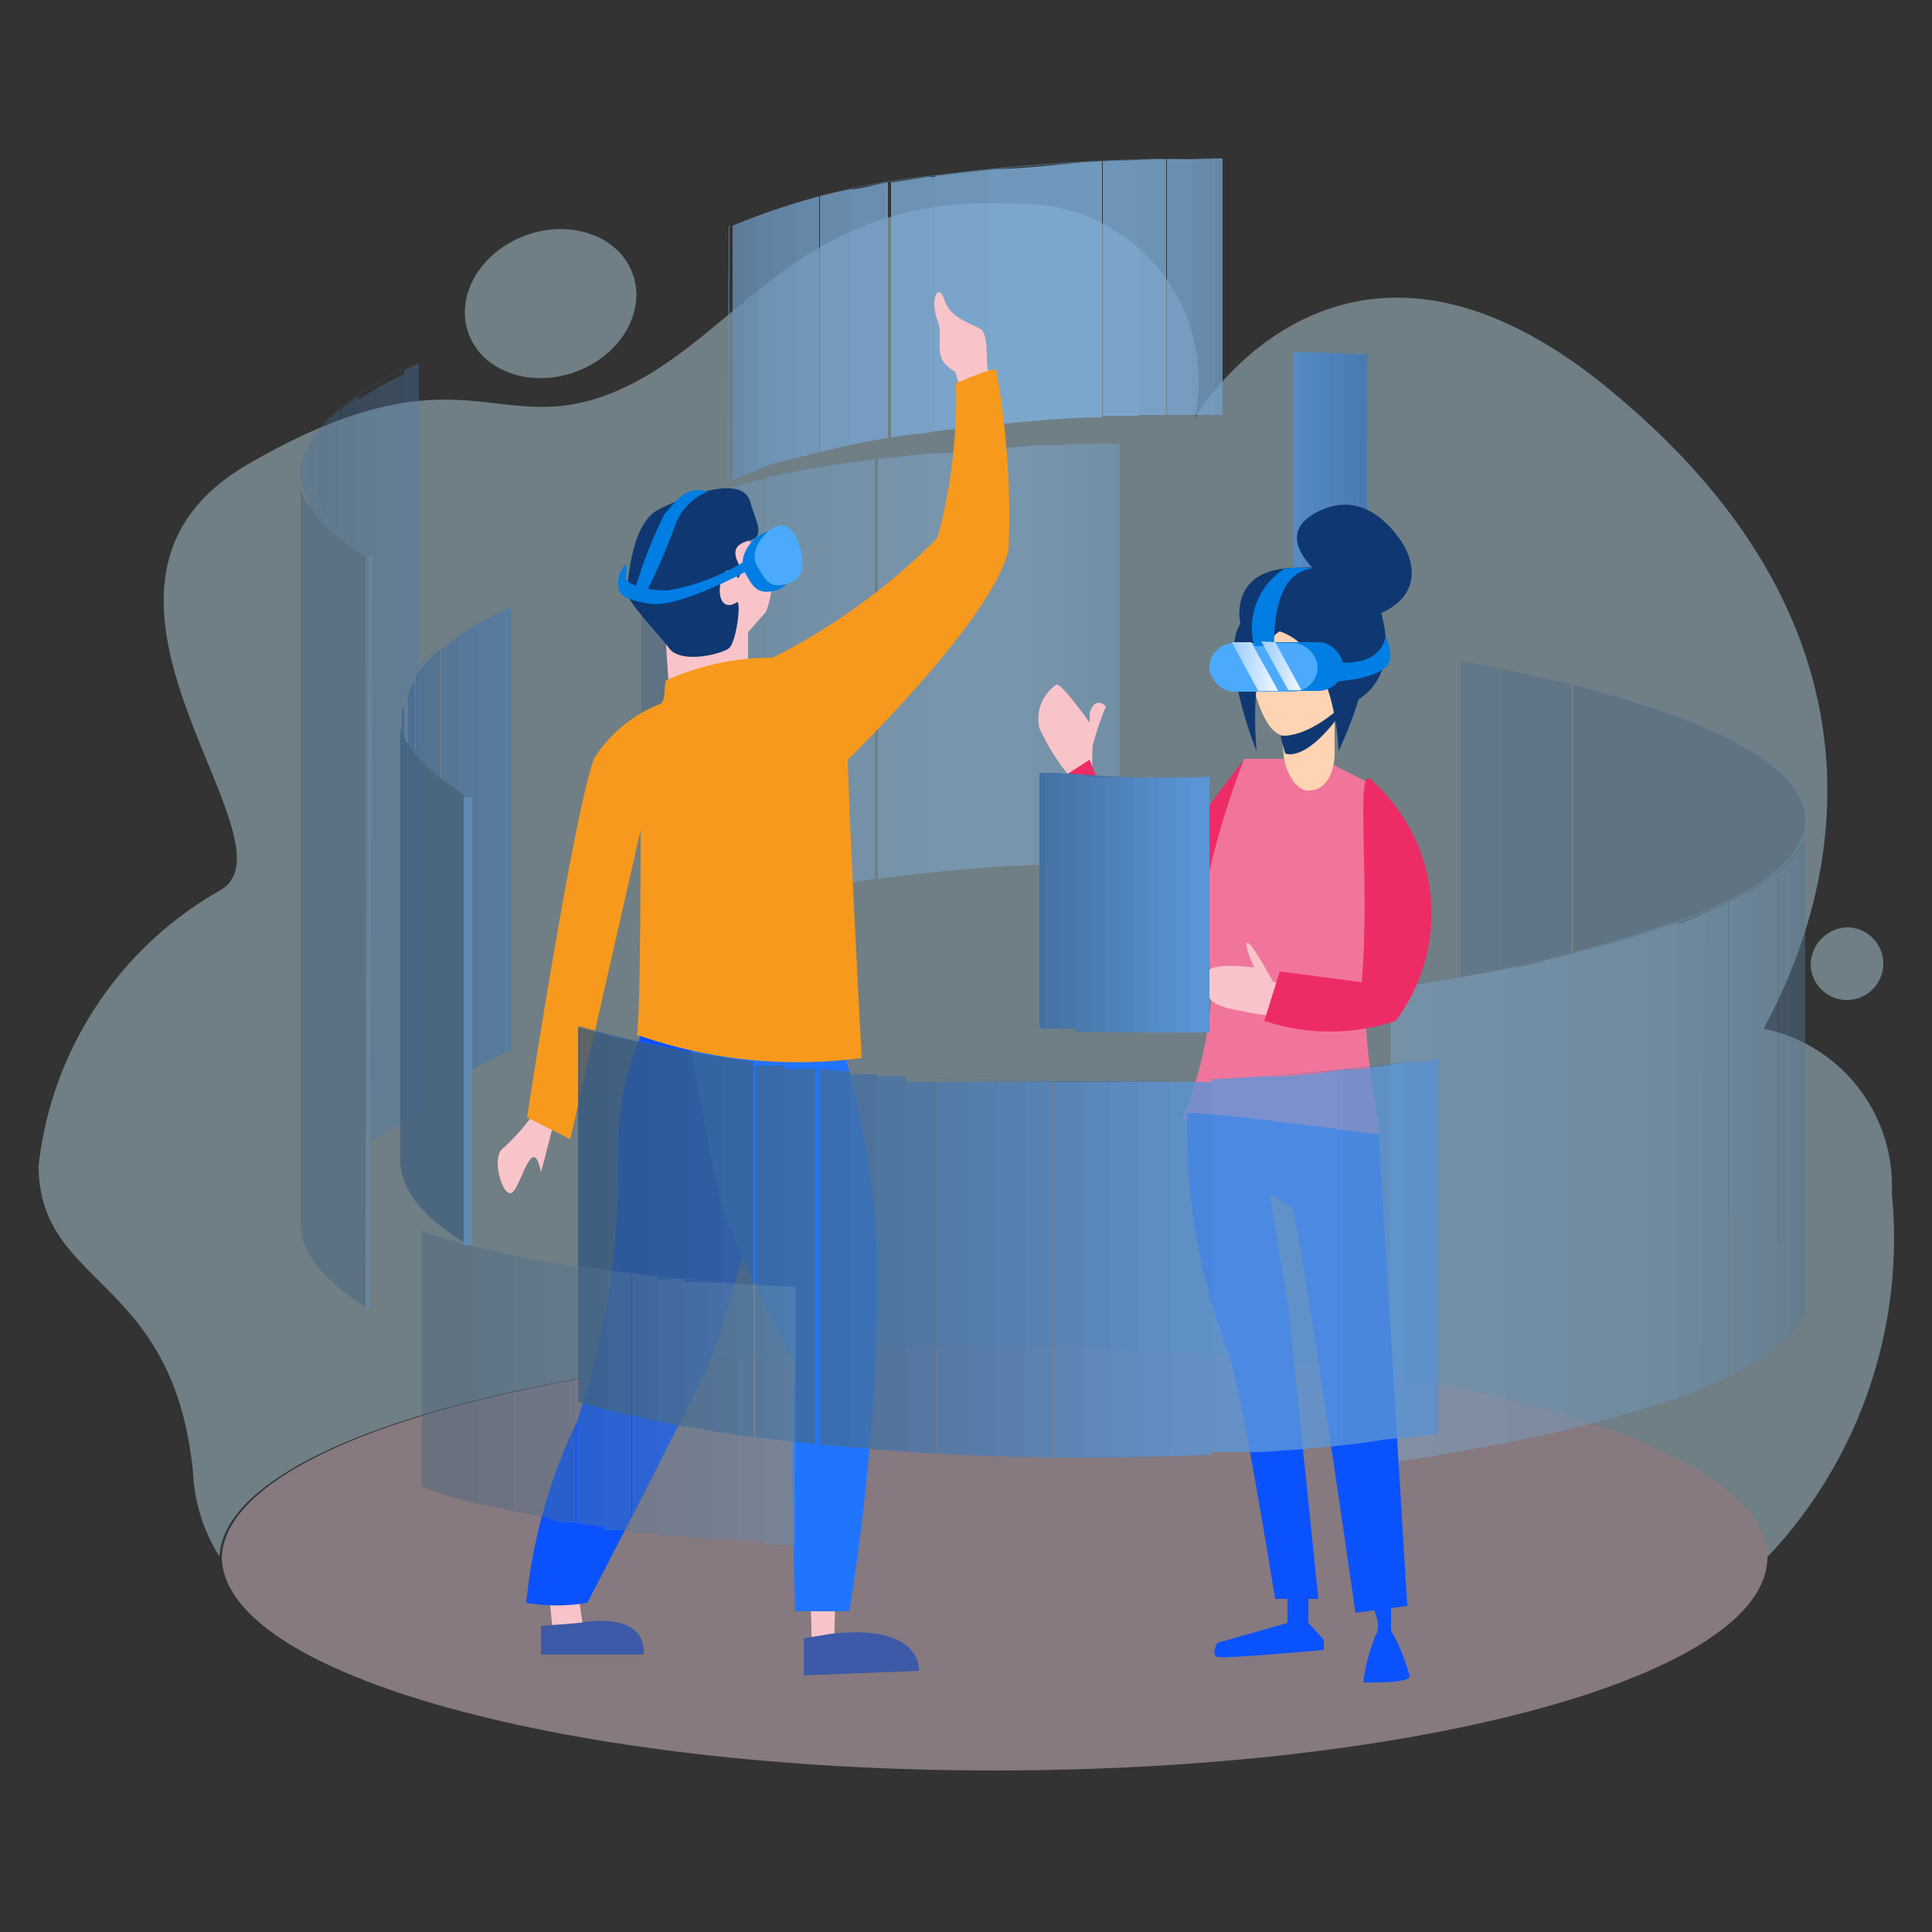 <svg xmlns="http://www.w3.org/2000/svg" xmlns:xlink="http://www.w3.org/1999/xlink" viewBox="0 0 25 25"><rect x="0" y="0" width="25" height="25" fill="#333333" stroke="none"/><defs><clipPath id="clip-path"><path d="M8.31,12.51l0-5.44a.11.11,0,0,1,0-.05c.05-.34.72-.66,1.88-.9a22.88,22.88,0,0,1,4.3-.38l0,5.43a22.8,22.8,0,0,0-4.3.39c-1.16.23-1.83.56-1.89.9Z" style="fill:none"/></clipPath><clipPath id="clip-path-2"><path d="M8.28,12.51l0-5.44c0,.18.17.36.5.53l0,5.43C8.45,12.86,8.28,12.69,8.28,12.51Z" style="fill:none"/></clipPath><clipPath id="clip-path-3"><path d="M17.69,4.58V7.9l-.67,0h-.29V4.56H17Z" style="fill:none"/></clipPath><clipPath id="clip-path-4"><path d="M3.91,15.84l0-9.74S4,6,4,6C4,5.53,4.52,5.1,5.42,4.7l0,9.74c-.9.4-1.39.83-1.47,1.28Z" style="fill:none"/></clipPath><clipPath id="clip-path-5"><path d="M3.85,15.84l0-9.74c0,.37.29.74.88,1.1l0,9.74C4.15,16.58,3.85,16.21,3.85,15.84Z" style="fill:none"/></clipPath><clipPath id="clip-path-6"><path d="M23.36,10.61l0,6.14c0-.78-1.61-1.53-4.46-2.05l0-6.15C21.76,9.08,23.37,9.82,23.36,10.61Z" style="fill:none"/></clipPath><clipPath id="clip-path-7"><path d="M23.4,10.61l0,6.14v.1c-.08.42-.6.83-1.58,1.2a19.4,19.4,0,0,1-3.83.88l0-6.15a18.55,18.55,0,0,0,3.83-.88c1-.37,1.51-.77,1.58-1.2C23.39,10.67,23.4,10.64,23.4,10.61Z" style="fill:none"/></clipPath><clipPath id="clip-path-8"><path d="M15.82,2.05V5.37A27.07,27.07,0,0,0,12,5.6a9,9,0,0,0-2.52.63V2.92A8.83,8.83,0,0,1,12,2.29,28.64,28.64,0,0,1,15.82,2.05Z" style="fill:none"/></clipPath><linearGradient id="linear-gradient" x1="-1107.67" y1="8.63" x2="-1107.07" y2="8.63" gradientTransform="matrix(-1, 0, 0, 1, -1091.13, 0)" gradientUnits="userSpaceOnUse"><stop offset="0.07" stop-color="#eef7ff"/><stop offset="0.95" stop-color="#9ecdfd"/></linearGradient><linearGradient id="linear-gradient-2" x1="-1107.97" y1="8.63" x2="-1107.45" y2="8.63" xlink:href="#linear-gradient"/><clipPath id="clip-path-9"><path d="M15.65,10.05v3.31c-.32,0-.65,0-1,0s-.83,0-1.22-.06V10c.39,0,.8.05,1.22.05S15.33,10.06,15.65,10.05Z" style="fill:none"/></clipPath><clipPath id="clip-path-10"><path d="M18.61,13.69v4.86c-.71.11-1.49.19-2.32.24s-1.75.08-2.66.07a34.4,34.4,0,0,1-3.51-.22,15.91,15.91,0,0,1-2.65-.5l0-4.85a17.12,17.12,0,0,0,2.65.49,34.22,34.22,0,0,0,3.51.22c.91,0,1.8,0,2.66-.07S17.91,13.8,18.61,13.69Z" style="fill:none"/></clipPath><clipPath id="clip-path-11"><path d="M10.29,16.65V20a25.69,25.69,0,0,1-2.83-.25,10.76,10.76,0,0,1-2-.48V15.92a10.85,10.85,0,0,0,2,.47A25.8,25.8,0,0,0,10.29,16.65Z" style="fill:none"/></clipPath><clipPath id="clip-path-12"><path d="M5.19,15l0-5.82a.41.41,0,0,1,0-.11c.07-.45.55-.87,1.43-1.27,0,0,0,0,0,0l0,5.78q-1.35.62-1.47,1.29S5.19,15,5.19,15Z" style="fill:none"/></clipPath><clipPath id="clip-path-13"><path d="M5.14,15l0-5.82c0,.38.29.74.86,1.1a0,0,0,0,1,0,0l0,5.8C5.43,15.76,5.14,15.39,5.14,15Z" style="fill:none"/></clipPath></defs><g style="isolation:isolate"><g id="Layer_1" data-name="Layer 1"><g style="opacity:0.41"><path d="M24.48,15.44a2.08,2.08,0,0,0-1.66-2.13c.77-1.4,2.11-5-2.13-8.38-3.4-2.68-5.23.48-5.23.48a2.29,2.29,0,0,0-2.31-2.77C10.35,2.47,9.58,4.36,8,5.05S6,4.4,3.22,6s.71,4.9-.37,5.52A4.69,4.69,0,0,0,.5,15.08c0,1.59,1.76,1.41,2,4a2.2,2.2,0,0,0,.34,1.06c.08-1.51,4.52-2.73,10-2.73s10,1.24,10,2.77h0A6,6,0,0,0,24.48,15.44Z" style="fill:#c8eefc"/><path d="M23.43,12.49A.47.47,0,1,0,23.9,12,.49.49,0,0,0,23.43,12.49Z" style="fill:#c8eefc"/><ellipse cx="7.13" cy="3.93" rx="1.13" ry="0.94" transform="translate(-0.92 2.68) rotate(-20.04)" style="fill:#c8eefc"/><path d="M12.87,17.41c-5.48,0-9.92,1.22-10,2.73v0c0,1.53,4.48,2.77,10,2.77s10-1.23,10-2.76h0C22.86,18.65,18.39,17.41,12.87,17.41Z" style="fill:#ffdeed"/></g><g style="opacity:0.43;mix-blend-mode:multiply"><g style="isolation:isolate"><g style="isolation:isolate"><g style="clip-path:url(#clip-path)"><g style="isolation:isolate"><path d="M14.52,5.74l0,5.43h-.1l0-5.44Z" style="fill:#75a2cb"/><path d="M14.42,5.74l0,5.44h-.3l0-5.44Z" style="fill:#78a6d0"/><path d="M14.12,5.74l0,5.44h-.33l0-5.44Z" style="fill:#7aaad5"/><path d="M13.79,5.75l0,5.44h-.45l0-5.43.44,0Z" style="fill:#7daeda"/><path d="M13.35,5.77l0,5.43c-.48,0-.94.06-1.38.1l0-5.43c.44,0,.91-.08,1.39-.1Z" style="fill:#80b2df"/><path d="M12,5.87l0,5.43-.64.07,0-5.43L12,5.87Z" style="fill:#7daeda"/><path d="M11.32,5.94l0,5.43-.56.09,0-5.44.56-.08Z" style="fill:#7aaad5"/><path d="M10.76,6l0,5.44-.47.08,0-5.43L10.76,6Z" style="fill:#78a6d0"/><path d="M10.29,6.11l0,5.43-.07,0-.3.06,0-5.43.3-.07Z" style="fill:#75a2cb"/><path d="M9.92,6.19l0,5.43-.3.08,0-5.44.3-.07Z" style="fill:#729ec6"/><path d="M9.62,6.26l0,5.44-.24.07,0-5.44.24-.07Z" style="fill:#6f9ac2"/><path d="M9.38,6.33l0,5.44-.2.07,0-5.44.2-.07Z" style="fill:#6c97bd"/><path d="M9.18,6.4l0,5.44L9,11.9,9,6.47l.17-.07Z" style="fill:#6a93b8"/><path d="M9,6.47,9,11.9,8.84,12l0-5.43A.52.52,0,0,1,9,6.47Z" style="fill:#678fb3"/><path d="M8.86,6.54l0,5.43L8.71,12l0-5.44.13-.06Z" style="fill:#648bae"/><path d="M8.73,6.6l0,5.44a.41.41,0,0,0-.11.07l0-5.44.11-.07Z" style="fill:#6187a9"/><path d="M8.62,6.67l0,5.44-.1.07,0-5.44.1-.07Z" style="fill:#5f83a5"/><path d="M8.52,6.74l0,5.44-.07.07,0-5.44.07-.07Z" style="fill:#5c7fa0"/><path d="M8.45,6.81l0,5.44a.21.21,0,0,0-.06.08l0-5.44.06-.08Z" style="fill:#597c9b"/><path d="M8.39,6.89l0,5.44a.2.2,0,0,0,0,.08L8.35,7a.3.3,0,0,1,0-.08Z" style="fill:#567896"/><path d="M8.35,7l0,5.44s0,0,0,.05v0l0-5.43V7a.11.11,0,0,1,0,0Z" style="fill:#537491"/><path d="M8.33,7.06l0,5.43v0l0-5.44Z" style="fill:#51708c"/></g></g></g><g style="isolation:isolate"><g style="clip-path:url(#clip-path-2)"><g style="isolation:isolate"><path d="M8.8,7.6l0,5.43c-.33-.17-.5-.34-.5-.52l0-5.44c0,.18.17.36.5.53Z" style="fill:#48647e"/></g></g></g><path d="M14.52,5.73h0a22.88,22.88,0,0,0-4.3.38c-1.16.24-1.83.56-1.88.9s.13.39.49.57h0c-.36-.19-.53-.38-.49-.58s.72-.66,1.89-.9A23,23,0,0,1,14.52,5.73Z" style="fill:#5d81a1"/><polygon points="8.83 7.59 8.81 13.03 8.78 13.03 8.8 7.6 8.83 7.59" style="fill:#7babd6"/></g></g><g style="isolation:isolate"><rect x="15.07" y="6.21" width="3.32" transform="translate(10.44 22.92) rotate(-89.78)" style="fill:#325377"/><path d="M17,4.56l.67,0h0l-.67,0h0Z" style="fill:#436e9e"/><rect x="16.03" y="6.23" width="3.32" height="0.01" transform="translate(11.38 23.9) rotate(-89.78)" style="fill:#4471a2"/><g style="isolation:isolate"><g style="clip-path:url(#clip-path-3)"><g style="isolation:isolate"><path d="M17.69,4.58V7.9h-.11V4.58Z" style="fill:#4a7aaf"/><path d="M17.58,4.58V7.89h-.19V4.57Z" style="fill:#4c7db4"/><path d="M17.39,4.57V7.88h-.19V4.56Z" style="fill:#4e81b9"/><path d="M17.2,4.56V7.88H17V4.56h.18Z" style="fill:#5084be"/><path d="M17,4.56V7.88h-.18V4.56Z" style="fill:#5287c2"/><path d="M16.84,4.56V7.88h-.11V4.56Z" style="fill:#548bc7"/></g></g></g></g><g style="opacity:0.34"><g style="isolation:isolate"><g style="isolation:isolate"><g style="clip-path:url(#clip-path-4)"><g style="isolation:isolate"><path d="M5.42,4.7l0,9.74-.19.09,0-9.74.19-.09Z" style="fill:#4a7aaf"/><path d="M5.23,4.79l0,9.74-.32.16L4.91,5l.32-.16Z" style="fill:#4877ab"/><path d="M4.91,5l0,9.74-.27.17,0-9.74L4.91,5Z" style="fill:#4674a6"/><path d="M4.64,5.12l0,9.74a2.11,2.11,0,0,0-.22.17l0-9.74.23-.17Z" style="fill:#4470a1"/><path d="M4.41,5.29l0,9.74a1.66,1.66,0,0,0-.19.18l0-9.74a1.53,1.53,0,0,1,.18-.18Z" style="fill:#426d9c"/><path d="M4.23,5.47l0,9.74a1.1,1.1,0,0,0-.14.18l0-9.74a1.19,1.19,0,0,1,.15-.18Z" style="fill:#406a98"/><path d="M4.08,5.65l0,9.74a.93.93,0,0,0-.1.2L4,5.85a.88.88,0,0,1,.09-.2Z" style="fill:#3e6693"/><path d="M4,5.85l0,9.74a.65.65,0,0,0,0,.13v.08l0-9.74S4,6,4,6a.65.65,0,0,1,0-.13Z" style="fill:#3c638e"/><path d="M3.94,6.06l0,9.74v0l0-9.74v0Z" style="fill:#3a6089"/></g></g></g><g style="isolation:isolate"><g style="clip-path:url(#clip-path-5)"><g style="isolation:isolate"><path d="M4.77,7.2l0,9.74c-.58-.36-.88-.73-.88-1.1l0-9.74c0,.37.29.74.88,1.1Z" style="fill:#34567b"/></g></g></g><path d="M5.37,4.7h0C4.52,5.1,4,5.53,4,6s.23.83.87,1.22H4.77C4.12,6.81,3.83,6.4,3.9,6S4.47,5.1,5.37,4.7Z" style="fill:#436e9e"/><polygon points="4.82 7.2 4.78 16.94 4.73 16.94 4.77 7.2 4.82 7.2" style="fill:#5891d0"/></g></g><g style="opacity:0.43;mix-blend-mode:multiply"><g style="isolation:isolate"><g style="isolation:isolate"><g style="clip-path:url(#clip-path-6)"><g style="isolation:isolate"><path d="M23.36,10.61l0,6.14c0-.64-1.08-1.25-3-1.74l0-6.15c2,.49,3,1.1,3,1.75Z" style="fill:#48647e"/><path d="M20.33,8.86l0,6.15-.89-.21,0-6.15.89.21Z" style="fill:#4b6883"/><path d="M19.44,8.65l0,6.15-.54-.1,0-6.15.54.1Z" style="fill:#4e6c88"/></g></g></g><path d="M18.9,8.55c3,.54,4.62,1.33,4.49,2.15-.07.43-.6.83-1.58,1.2a18.55,18.55,0,0,1-3.83.88,19.12,19.12,0,0,0,3.8-.89c1-.36,1.5-.77,1.57-1.19C23.49,9.88,21.87,9.1,18.9,8.55Z" style="fill:#5d81a1"/><g style="isolation:isolate"><g style="clip-path:url(#clip-path-7)"><g style="isolation:isolate"><path d="M23.4,10.61l0,6.14v0l0-6.15v0Z" style="fill:#51708c"/><path d="M23.4,10.63l0,6.15v.07l0,.11,0-6.15,0-.11a.2.2,0,0,1,0-.07Z" style="fill:#537491"/><path d="M23.36,10.81l0,6.15c0,.05-.05.1-.08.16l0-6.15.08-.16Z" style="fill:#567896"/><path d="M23.28,11l0,6.15a.79.79,0,0,1-.12.15l0-6.15a.79.79,0,0,0,.12-.15Z" style="fill:#597c9b"/><path d="M23.16,11.12l0,6.15-.15.14,0-6.15a1.85,1.85,0,0,0,.14-.14Z" style="fill:#5c7fa0"/><path d="M23,11.26l0,6.15-.18.14,0-6.15.19-.14Z" style="fill:#5f83a5"/><path d="M22.83,11.4l0,6.15-.22.13,0-6.15.21-.13Z" style="fill:#6187a9"/><path d="M22.62,11.53l0,6.15-.25.13,0-6.15.26-.13Z" style="fill:#648bae"/><path d="M22.36,11.66l0,6.15L22,18l0-6.15.3-.14Z" style="fill:#678fb3"/><path d="M22.06,11.8,22,18l-.25.1-.1,0,0-6.15.1,0,.25-.1Z" style="fill:#6a93b8"/><path d="M21.71,11.93l0,6.15-.4.14,0-6.15.4-.14Z" style="fill:#6c97bd"/><path d="M21.31,12.07l0,6.15-.48.14,0-6.15.48-.14Z" style="fill:#6f9ac2"/><path d="M20.83,12.21l0,6.15-.59.15,0-6.15.59-.15Z" style="fill:#729ec6"/><path d="M20.24,12.36l0,6.15-.74.16,0-6.15c.26,0,.51-.1.74-.16Z" style="fill:#75a2cb"/><path d="M19.5,12.52l0,6.15-.94.17,0-6.15.94-.17Z" style="fill:#78a6d0"/><path d="M18.56,12.69l0,6.15-.58.09,0-6.15a5,5,0,0,0,.58-.09Z" style="fill:#7aaad5"/></g></g></g></g></g><g style="opacity:0.79;mix-blend-mode:multiply"><g style="isolation:isolate"><rect x="14.16" y="3.71" width="3.32" transform="translate(12.05 19.51) rotate(-89.78)" style="fill:#51708c"/><path d="M15.82,2.05h0A28.64,28.64,0,0,0,12,2.29a8.83,8.83,0,0,0-2.52.63h0A8.93,8.93,0,0,1,12,2.28,27.31,27.31,0,0,1,15.82,2.05Z" style="fill:#5d81a1"/><g style="isolation:isolate"><g style="clip-path:url(#clip-path-8)"><g style="isolation:isolate"><path d="M15.82,2.05V5.37h-.1V2.05Z" style="fill:#729ec6"/><path d="M15.72,2.05V5.37H15.4l0-3.31Z" style="fill:#75a2cb"/><path d="M15.42,2.06l0,3.31h-.32V2.06Z" style="fill:#78a6d0"/><path d="M15.09,2.06V5.37h-.36l0-3.31Z" style="fill:#7aaad5"/><path d="M14.74,2.07l0,3.31-.47,0V2.08Z" style="fill:#7daeda"/><path d="M14.26,2.08V5.4c-.51,0-1,.06-1.47.1V2.19c.47,0,1-.08,1.47-.11Z" style="fill:#80b2df"/><path d="M12.79,2.19V5.5l-.69.08V2.27l.69-.08Z" style="fill:#7daeda"/><path d="M12.1,2.27V5.58L12,5.6l-.47.07V2.36L12,2.29l.14,0Z" style="fill:#7aaad5"/><path d="M11.49,2.36V5.67l-.5.09V2.45c.16,0,.33-.07.5-.09Z" style="fill:#78a6d0"/><path d="M11,2.45V5.76l-.39.09V2.53L11,2.45Z" style="fill:#75a2cb"/><path d="M10.6,2.53V5.85l-.31.08V2.61l.31-.08Z" style="fill:#729ec6"/><path d="M10.29,2.61V5.93L10,6V2.69l.26-.08Z" style="fill:#6f9ac2"/><path d="M10,2.69V6l-.22.08V2.76L10,2.69Z" style="fill:#6c97bd"/><path d="M9.81,2.76V6.08l-.19.07,0-3.32.18-.07Z" style="fill:#6a93b8"/><path d="M9.63,2.83l0,3.32-.16.07,0-3.31.16-.08Z" style="fill:#678fb3"/><path d="M9.47,2.91l0,3.31h0V2.92Z" style="fill:#648bae"/></g></g></g><polygon points="9.44 2.92 9.43 6.23 9.41 6.23 9.43 2.92 9.44 2.92" style="fill:#648aad"/></g></g><path d="M14.14,10.06a3.3,3.3,0,0,1,0-.42,4.59,4.59,0,0,1,.17-.5s-.14-.15-.21.09l0,.12s-.37-.52-.43-.49a.53.53,0,0,0-.22.56,2.75,2.75,0,0,0,.52.77Z" style="fill:#f9c4c9"/><path d="M14.1,9.83l-.31.2s.19,3.05,1,2.48c0,0,.79-.82.79-.82l.51-1.85a17.81,17.81,0,0,0-1.37,2A14,14,0,0,0,14.1,9.83Z" style="fill:#ed2c65"/><path d="M17.2,9.87l.55.28s-.12,1.39-.09,2.65c0,1,.22,1.87.19,1.88s-2.55-.19-2.55-.19a5.31,5.31,0,0,0,.38-1.67c0-.17-.12-1.17-.08-1.32a10.59,10.59,0,0,1,.5-1.68l.61,0Z" style="fill:#f1759b"/><path d="M18,20.79l0,.31a2.39,2.39,0,0,1,.24.59c0,.1-.6.08-.6.08a2.49,2.49,0,0,1,.16-.61c.1-.14-.07-.43-.07-.43Z" style="fill:#0b52ff"/><path d="M16.93,20.65V21l.2.22,0,.13s-1.3.12-1.38.09,0-.18,0-.18l.91-.26,0-.4Z" style="fill:#0b52ff"/><path d="M17.84,14.68l.37,6.1-.67.09s-.74-5.16-.82-5.23a2.59,2.59,0,0,0-.29-.19l.24,1.46.39,3.78H16.5s-.45-2.81-.61-3.2a8.07,8.07,0,0,1-.53-3.08C15.39,14.35,17.84,14.68,17.84,14.68Z" style="fill:#0b52ff"/><path d="M16.47,12.7s-.28-.52-.33-.5.09.32.09.32-.6-.08-.6.07-.18.4.43.49a2.57,2.57,0,0,0,.72.07v-.34Z" style="fill:#f9c4c9"/><path d="M17.73,10.08c-.19-.15,0,1.37-.11,2.63l-1.06-.14-.2.64a2.68,2.68,0,0,0,1.7,0A2.31,2.31,0,0,0,17.73,10.08Z" style="fill:#ed2c65"/><path d="M16.93,10.23h0c.28,0,.33-.32.34-.44V9.08l-.72-.16.06.86C16.64,10,16.77,10.23,16.93,10.23Z" style="fill:#ffd4b3"/><path d="M17.37,8.92l-.8.61.06.22s.18.09.51-.26.23-.42.23-.42V8.92Z" style="fill:#0f3872"/><path d="M16.2,7.76a1.38,1.38,0,0,0-.09.57l0,.19L16.28,8Z" style="fill:#0f3872"/><circle cx="16.97" cy="8.28" r="0.85" style="fill:#ffd4b3"/><path d="M16.13,8.3c0,.34.18,1.19.48,1.22.47,0,1.24-.72,1.07-1.11s-.63-.13-.93-.13S16.13,8,16.13,8.3Z" style="fill:#ffd4b3"/><path d="M16.19,7.82c0,.19.14.26.47.26h.06c.33,0,.75-.17.75-.35s-.26-.34-.59-.34S16.19,7.63,16.19,7.82Z" style="fill:#0f3872"/><path d="M17.14,7.45a.85.85,0,0,1,.68.75c0,.23-.23.51-.46.51-.08,0,.08-.46-.35-.68C16.8,7.91,16.9,7.5,17.14,7.45Z" style="fill:#0f3872"/><path d="M17.3,8.38a.82.82,0,0,1,.5-.3,2,2,0,0,1,0,.49.48.48,0,0,1-.07.2h0a1,1,0,0,1-.18.28c-.07,0-.15-.12-.15-.12v-.1a.37.37,0,0,1-.09-.26C17.32,8.52,17.3,8.38,17.3,8.38Z" style="fill:#0f3872"/><ellipse cx="17.58" cy="8.44" rx="0.13" ry="0.24" style="fill:#ffd4b3"/><path d="M17.5,8.8l0,0,.09-.1-.14-.17s0,.19-.08.22a.5.5,0,0,0-.15.1l.15.16.11.12Z" style="fill:#ffd4b3"/><path d="M16.56,8.17s-.41.17-.3,1.55c0,0-.49-1.2-.21-1.65,0,0-.16-.68.65-.72s1,.14,1,.14.6,1.09-.12,1.56a4.84,4.84,0,0,1-.26.67S17.3,8.42,16.56,8.17Z" style="fill:#0f3872"/><path d="M17.23,7.56S16.4,7,17,6.65,18,6.81,18.13,7s.37.75-.43,1Z" style="fill:#0f3872"/><rect x="15.99" y="8.3" width="1.4" height="0.63" rx="0.32" transform="translate(33.37 17.24) rotate(-180)" style="fill:#007ee3"/><rect x="15.65" y="8.31" width="1.4" height="0.63" rx="0.32" transform="translate(32.7 17.26) rotate(180)" style="fill:#4baafc"/><path d="M17,7.36a1.43,1.43,0,0,0-.38,0,.91.91,0,0,0-.39,1h.26S16.43,7.38,17,7.36Z" style="fill:#007ee3"/><polygon points="16.19 8.31 16.54 8.94 16.28 8.94 15.94 8.31 16.19 8.31" style="fill:url(#linear-gradient)"/><path d="M16.5,8.31l.34.62h-.17l-.35-.63Z" style="fill:url(#linear-gradient-2)"/><path d="M17.32,8.57s.54.07.61-.34c0,0,.14.3,0,.4,0,0-.11.15-.66.19Z" style="fill:#007ee3"/><polygon points="7.1 20.58 7.16 21.18 7.56 21.15 7.45 20.41 7.1 20.58" style="fill:#f9c4c9"/><path d="M8.44,13.08A3.84,3.84,0,0,0,8,15a10.24,10.24,0,0,1-.54,3.41,6.91,6.91,0,0,0-.65,2.33,2.29,2.29,0,0,0,.79,0s1.46-2.8,1.62-3.21.69-2.37.69-2.37l-.48-1.68Z" style="fill:#0b52ff"/><path d="M7.5,21s.86-.18.83.41H7l0-.37Z" style="fill:#3c5aa7"/><polygon points="10.81 20.66 10.79 21.38 10.51 21.52 10.49 20.69 10.81 20.66" style="fill:#f9c4c9"/><path d="M10.79,13.18a12.17,12.17,0,0,1,.57,3.07,28.84,28.84,0,0,1-.37,4.6h-.7s-.08-2.5,0-3.21a15.61,15.61,0,0,1-.94-2c-.15-.55-.46-2.37-.46-2.37Z" style="fill:#2075ff"/><path d="M11.89,21.62s.06-.61-1.13-.48l-.36.06v.48Z" style="fill:#3c5aa7"/><path d="M9.91,7.92s.35-.81-.44-1l-.91.54.12,1.81,1-.49,0-.6Z" style="fill:#f9c4c9"/><path d="M7.74,11.65A32.5,32.5,0,0,1,7,15.17c-.11-.56-.27.25-.39.27s-.26-.49-.09-.59a2.76,2.76,0,0,0,.46-.55Z" style="fill:#f9c4c9"/><path d="M12.13,7.54s.59-.34.59-.56a21.26,21.26,0,0,0,.1-2.13c-.09,0,0-.51-.13-.59s-.39-.14-.47-.38-.19,0-.09.26-.1.49.23.67c0,0,.59,1.94.26,2.31Z" style="fill:#f9c4c9"/><path d="M12.89,4.79c0-.06-.52.17-.52.17a6.85,6.85,0,0,1-.24,2A8.13,8.13,0,0,1,10,8.51a3.32,3.32,0,0,0-1.37.29c-.05,0,0,.28-.09.31a1.79,1.79,0,0,0-.85.7c-.26.66-.87,4.65-.87,4.65l.56.28.91-4s0,2.51-.05,2.65a6.27,6.27,0,0,0,2.91.3s-.16-3-.18-3.86c0,0,1.89-1.83,2.08-2.72A10.5,10.5,0,0,0,12.89,4.79Z" style="fill:#f7991c"/><path d="M9.43,8.39c-.11.08-.62.2-.77,0s-.57-.63-.55-.74.05-.86.4-1.05a3,3,0,0,1,.39-.17l.18-.06c.3-.08.57-.09.63.13s.2.44,0,.49-.23.14-.16.29,0,.2,0,.2-.14-.22-.21,0,0,.44.2.31C9.59,7.8,9.53,8.31,9.43,8.39Z" style="fill:#0f3872"/><path d="M9.9,6.89c-.17.06-.37.32-.26.52s.17.3.43.22.11-.53.11-.53S10.1,6.82,9.9,6.89Z" style="fill:#007ee3"/><path d="M10.05,6.81c-.16.06-.37.32-.25.52s.16.3.43.21.1-.52.1-.52S10.25,6.74,10.05,6.81Z" style="fill:#4baafc"/><path d="M9.64,7.26a2.79,2.79,0,0,1-1,.38c-.4,0-.57-.12-.54-.18a.49.49,0,0,0,0-.16S8,7.39,8,7.53s0,.21.39.28,1.29-.43,1.29-.43Z" style="fill:#007ee3"/><path d="M8.21,7.65a5.86,5.86,0,0,1,.39-1c.11-.11.25-.38.56-.29a.75.75,0,0,0-.41.4,8.16,8.16,0,0,1-.38.89Z" style="fill:#007ee3"/><g style="isolation:isolate"><path d="M13.45,10c.39,0,.8.05,1.22.06s.66,0,1,0h0c-.32,0-.65,0-1,0s-.83,0-1.22-.05Z" style="fill:#436e9e"/><g style="isolation:isolate"><g style="clip-path:url(#clip-path-9)"><g style="isolation:isolate"><path d="M15.65,10.05v3.31H15.4V10.06Z" style="fill:#5a95d5"/><path d="M15.41,10.06v3.31h-.2V10.06Z" style="fill:#5891d1"/><path d="M15.21,10.06v3.32H15V10.06Z" style="fill:#568ecc"/><path d="M15,10.06v3.32h-.17V10.06Z" style="fill:#548bc7"/><path d="M14.85,10.06v3.32h-.18V10.06Z" style="fill:#5287c2"/><path d="M14.67,10.06v3.32h-.18V10.06Z" style="fill:#5084be"/><path d="M14.49,10.06v3.32h-.19V10.06Z" style="fill:#4e81b9"/><path d="M14.3,10.06v3.31H14.1V10.05Z" style="fill:#4c7db4"/><path d="M14.11,10.05v3.31h-.2V10Z" style="fill:#4a7aaf"/><path d="M13.91,10v3.31h-.19V10Z" style="fill:#4877ab"/><path d="M13.72,10v3.31h-.2V10l.2,0Z" style="fill:#4674a6"/><path d="M13.52,10v3.32h-.07V10Z" style="fill:#4470a1"/></g></g></g></g><g style="opacity:0.79;mix-blend-mode:multiply"><g style="isolation:isolate"><path d="M7.5,13.28a15.77,15.77,0,0,0,2.64.5,31.67,31.67,0,0,0,3.5.21c.91,0,1.8,0,2.65-.06s1.61-.14,2.31-.24h0c-.7.11-1.48.19-2.31.24s-1.75.08-2.66.07a34.22,34.22,0,0,1-3.51-.22,17.12,17.12,0,0,1-2.65-.49Z" style="fill:#436e9e"/><g style="isolation:isolate"><g style="clip-path:url(#clip-path-10)"><g style="isolation:isolate"><path d="M18.61,13.69v4.86l-.45.06,0-4.86c.15,0,.3,0,.44-.06Z" style="fill:#5891d1"/><path d="M18.17,13.75l0,4.86c-.25,0-.52.07-.79.09l0-4.86c.27,0,.54-.05.79-.09Z" style="fill:#5a95d5"/><path d="M17.38,13.84l0,4.86q-.52.06-1.08.09l-.62,0,0-4.86c.21,0,.42,0,.62,0q.56,0,1.08-.09Z" style="fill:#5c98da"/><path d="M15.68,14l0,4.86-.54,0,0-4.86.54,0Z" style="fill:#5a95d5"/><path d="M15.14,14l0,4.86h-.41l0-4.86Z" style="fill:#5891d1"/><path d="M14.73,14l0,4.86h-.37l0-4.86Z" style="fill:#568ecc"/><path d="M14.36,14l0,4.86H14L14,14Z" style="fill:#548bc7"/><path d="M14,14l0,4.86h-.35V14Z" style="fill:#5287c2"/><path d="M13.64,14v4.86h-.38l0-4.86Z" style="fill:#5084be"/><path d="M13.27,14l0,4.86h-.37l0-4.86Z" style="fill:#4e81b9"/><path d="M12.9,14l0,4.86h-.39l0-4.86Z" style="fill:#4c7db4"/><path d="M12.51,14l0,4.86-.38,0V14l.39,0Z" style="fill:#4a7aaf"/><path d="M12.12,14v4.86l-.4,0,0-4.86.39,0Z" style="fill:#4877ab"/><path d="M11.73,13.93l0,4.86-.39,0,0-4.86.39,0Z" style="fill:#4674a6"/><path d="M11.34,13.9l0,4.86-.39,0,0-4.86.39,0Z" style="fill:#4470a1"/><path d="M11,13.87l0,4.86-.39,0V13.83l.4,0Z" style="fill:#426d9c"/><path d="M10.55,13.83v4.86l-.41,0,0-4.86.4,0Z" style="fill:#406a98"/><path d="M10.15,13.79l0,4.86h0l-.38,0,0-4.86.38,0Z" style="fill:#3e6693"/><path d="M9.75,13.74l0,4.86-.41-.06,0-4.86.41.06Z" style="fill:#3c638e"/><path d="M9.34,13.68l0,4.86-.44-.08,0-4.85.44.07Z" style="fill:#3a6089"/><path d="M8.9,13.61l0,4.85c-.17,0-.33-.06-.48-.09l0-4.86.48.1Z" style="fill:#385c85"/><path d="M8.42,13.51l0,4.86-.55-.12,0-4.86c.17,0,.36.09.55.12Z" style="fill:#365980"/><path d="M7.87,13.39l0,4.86-.39-.11,0-4.85.39.1Z" style="fill:#34567b"/></g></g></g></g></g><g style="opacity:0.43;mix-blend-mode:multiply"><g style="isolation:isolate"><path d="M5.46,15.92a11.57,11.57,0,0,0,2,.47,25.47,25.47,0,0,0,2.83.25h0a25.8,25.8,0,0,1-2.83-.26,10.85,10.85,0,0,1-2-.47Z" style="fill:#5d81a1"/><rect x="8.63" y="18.3" width="3.32" transform="translate(-8.05 28.52) rotate(-89.78)" style="fill:#5c7fa0"/><g style="isolation:isolate"><g style="clip-path:url(#clip-path-11)"><g style="isolation:isolate"><path d="M10.29,16.65V20h-.06V16.64Z" style="fill:#6a93b8"/><path d="M10.23,16.64V20l-.35,0V16.63Z" style="fill:#678fb3"/><path d="M9.88,16.63v3.31l-.34,0V16.61l.34,0Z" style="fill:#648bae"/><path d="M9.54,16.61v3.31l-.35,0,0-3.32.34,0Z" style="fill:#6187a9"/><path d="M9.2,16.58l0,3.32-.34,0,0-3.31.34,0Z" style="fill:#5f83a5"/><path d="M8.86,16.56l0,3.31-.34,0,0-3.32.34,0Z" style="fill:#5c7fa0"/><path d="M8.52,16.52l0,3.32-.34,0V16.49l.35,0Z" style="fill:#597c9b"/><path d="M8.17,16.49V19.8l-.35,0V16.44l.35,0Z" style="fill:#567896"/><path d="M7.82,16.44v3.32l-.36-.05h0V16.39h0l.36.05Z" style="fill:#537491"/><path d="M7.45,16.39V19.7c-.13,0-.25,0-.38-.06l0-3.31.37.06Z" style="fill:#51708c"/><path d="M7.08,16.33l0,3.31-.41-.08V16.25l.42.08Z" style="fill:#4e6c88"/><path d="M6.66,16.25v3.31l-.48-.1V16.14l.48.11Z" style="fill:#4b6883"/><path d="M6.18,16.14v3.32a6.58,6.58,0,0,1-.74-.23V15.92a6.71,6.71,0,0,0,.74.22Z" style="fill:#48647e"/></g></g></g></g></g><g style="opacity:0.61"><g style="isolation:isolate"><g style="isolation:isolate"><g style="clip-path:url(#clip-path-12)"><g style="isolation:isolate"><path d="M6.7,7.79l0,5.82-.19.09,0-5.8a0,0,0,0,1,0,0l.17-.08Z" style="fill:#4a7aaf"/><path d="M6.52,7.88l0,5.82-.32.17,0-5.81s0,0,0,0l.31-.16Z" style="fill:#4877ab"/><path d="M6.2,8.05l0,5.82a1.78,1.78,0,0,0-.27.17l0-5.81s0,0,0,0a2.26,2.26,0,0,1,.26-.16Z" style="fill:#4674a6"/><path d="M5.93,8.21l0,5.83a1.28,1.28,0,0,0-.22.17l0-5.81v0l.22-.17Z" style="fill:#4470a1"/><path d="M5.7,8.38l0,5.83a1,1,0,0,0-.19.17l0-5.81v0l.18-.17Z" style="fill:#426d9c"/><path d="M5.52,8.56l0,5.82a.85.85,0,0,0-.14.19l0-5.82h0a1.1,1.1,0,0,1,.14-.18Z" style="fill:#406a98"/><path d="M5.37,8.75l0,5.82a.58.58,0,0,0-.1.19L5.28,9h0a.66.66,0,0,1,.09-.19Z" style="fill:#3e6693"/><path d="M5.28,8.94l0,5.82a.74.74,0,0,0,0,.14V15l0-5.82s0-.06,0-.08a.74.74,0,0,1,0-.14Z" style="fill:#3c638e"/><path d="M5.23,9.16,5.2,15v0l0-5.82v0Z" style="fill:#3a6089"/></g></g></g><g style="isolation:isolate"><g style="clip-path:url(#clip-path-13)"><g style="isolation:isolate"><path d="M6.06,10.29l0,5.82c-.59-.35-.88-.72-.88-1.1l0-5.82c0,.38.29.75.88,1.1Z" style="fill:#34567b"/></g></g></g><path d="M6.65,7.79h0c-.89.41-1.39.84-1.46,1.29s.22.82.87,1.21H6.05c-.64-.39-.93-.8-.86-1.21S5.75,8.19,6.65,7.79Z" style="fill:#436e9e"/><path d="M6.11,10.32l0,5.79H6l0-5.79s0,0,0,0h0A0,0,0,0,1,6.11,10.32Z" style="fill:#5891d0"/></g></g></g></g></svg>